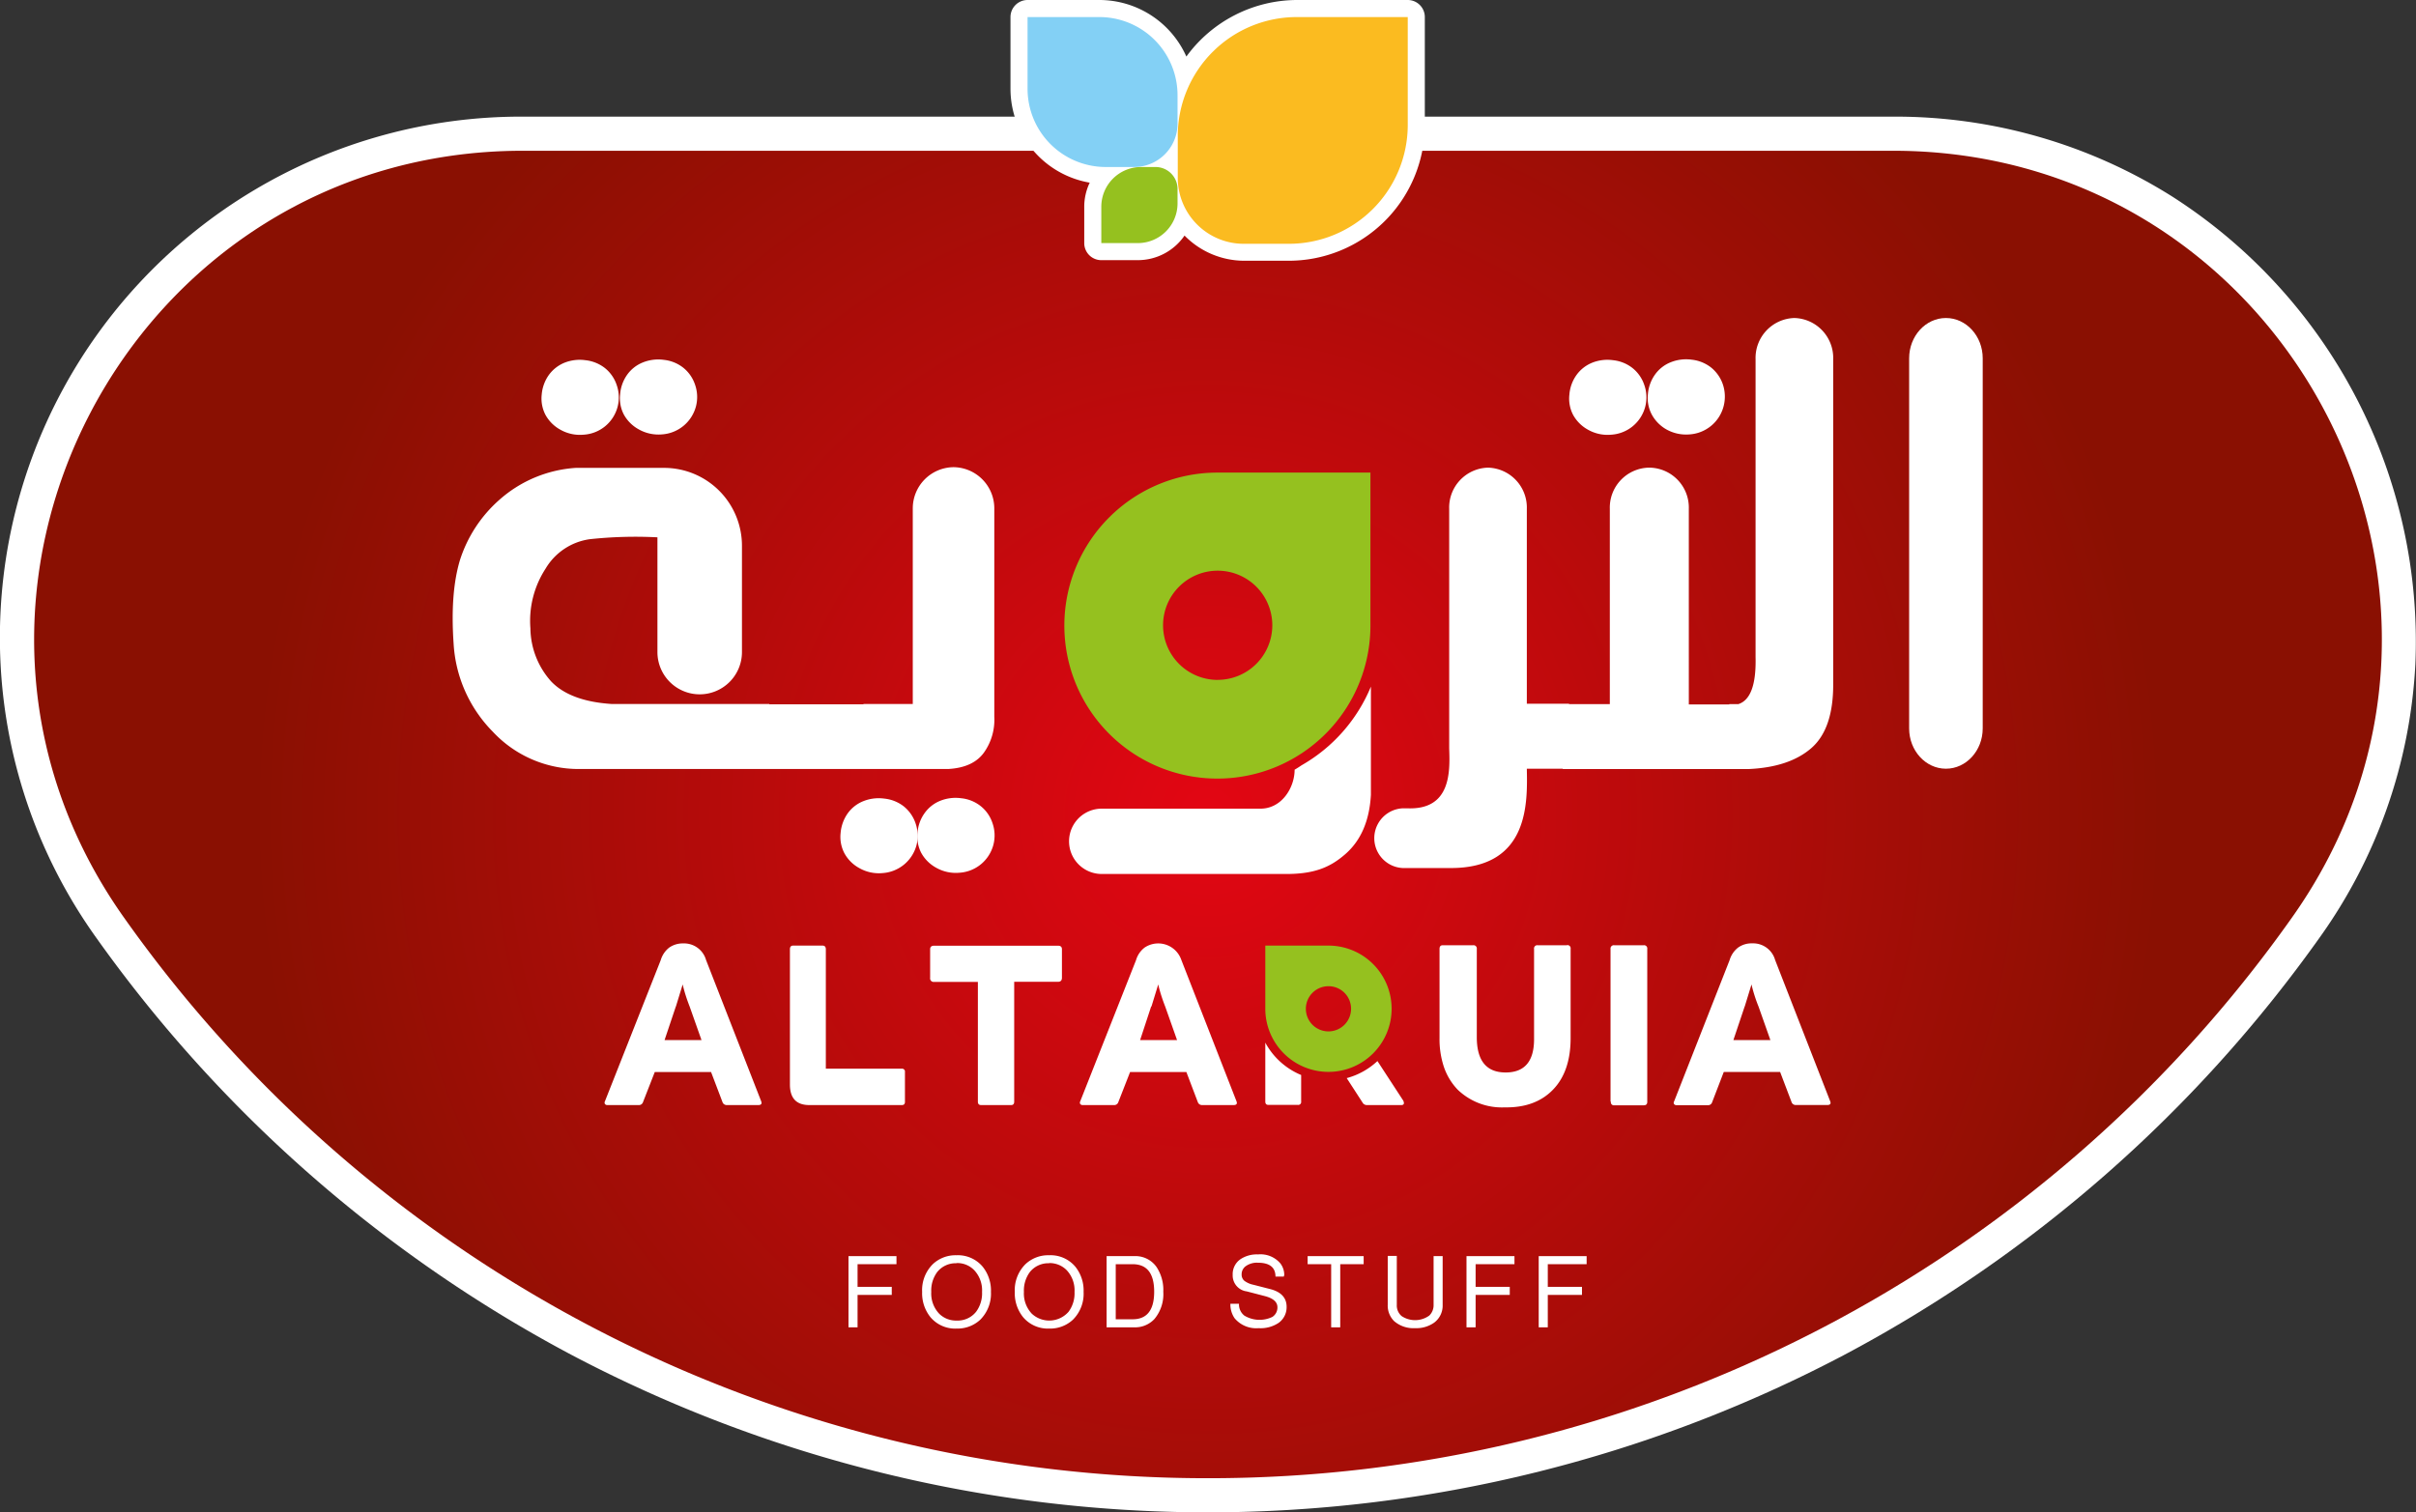 <svg id="Layer_1" data-name="Layer 1" xmlns="http://www.w3.org/2000/svg" xmlns:xlink="http://www.w3.org/1999/xlink" viewBox="0 0 410.45 257"><rect x="0" y="0" width="410.45" height="257" fill="#333333" stroke="none"/><defs><style>.cls-1{fill:#fff;}.cls-2{fill:url(#radial-gradient);}.cls-3{fill:#95c11f;}.cls-4{fill:#fbbb20;}.cls-5{fill:#83d0f5;}</style><radialGradient id="radial-gradient" cx="213.53" cy="154.1" r="162.01" gradientUnits="userSpaceOnUse"><stop offset="0" stop-color="#e30613"/><stop offset="1" stop-color="#8a1002"/></radialGradient></defs><path class="cls-1" d="M213.53,272.69a231.83,231.83,0,0,1-108-26.69,233.17,233.17,0,0,1-80.9-71A87.58,87.58,0,0,1,8.41,128.62,88.54,88.54,0,0,1,97.12,35.51H329.93a88.25,88.25,0,0,1,47.53,13.65,89.8,89.8,0,0,1,41.19,79.46A87.58,87.58,0,0,1,402.4,175a233.26,233.26,0,0,1-80.9,71A231.86,231.86,0,0,1,213.53,272.69Z" transform="translate(-8.31 -15.69)"/><path class="cls-2" d="M213.53,266.89a225.32,225.32,0,0,0,184.14-95.25C436.43,117,397,41.31,329.93,41.31H97.12c-67,0-106.49,75.66-67.73,130.33A225.3,225.3,0,0,0,213.53,266.89Z" transform="translate(-8.31 -15.69)"/><path class="cls-1" d="M278.09,88.71a6.72,6.72,0,0,0,3.93.85,6.38,6.38,0,0,0,5.81-4.81,6.33,6.33,0,0,0-.18-3.66,6.2,6.2,0,0,0-2-2.86,6.41,6.41,0,0,0-3.3-1.33,7,7,0,0,0-3.58.44,6.1,6.1,0,0,0-2.65,2.1,6.61,6.61,0,0,0-1.19,3.31,6,6,0,0,0,.62,3.42A6.39,6.39,0,0,0,278.09,88.71Z" transform="translate(-8.31 -15.69)"/><path class="cls-1" d="M291.39,88.65a6.83,6.83,0,0,0,3.94.86,6.41,6.41,0,0,0,5.81-4.82A6.5,6.5,0,0,0,301,81a6.28,6.28,0,0,0-2-2.86,6.45,6.45,0,0,0-3.31-1.33,7,7,0,0,0-3.57.45,6,6,0,0,0-2.65,2.09,6.65,6.65,0,0,0-1.2,3.31,6,6,0,0,0,.63,3.42A6.43,6.43,0,0,0,291.39,88.65Z" transform="translate(-8.31 -15.69)"/><path class="cls-1" d="M103.51,88.71a6.72,6.72,0,0,0,3.93.85,6.36,6.36,0,0,0,5.81-4.81,6.33,6.33,0,0,0-.18-3.66,6.19,6.19,0,0,0-2-2.86,6.48,6.48,0,0,0-3.31-1.33,7,7,0,0,0-3.58.44,6.16,6.16,0,0,0-2.65,2.1,6.7,6.7,0,0,0-1.19,3.31,6,6,0,0,0,.63,3.42A6.36,6.36,0,0,0,103.51,88.71Z" transform="translate(-8.31 -15.69)"/><path class="cls-1" d="M116.82,88.65a6.8,6.8,0,0,0,3.93.86,6.41,6.41,0,0,0,5.81-4.82,6.33,6.33,0,0,0-.18-3.66,6.2,6.2,0,0,0-2-2.86,6.41,6.41,0,0,0-3.3-1.33,7,7,0,0,0-3.58.45,6,6,0,0,0-2.65,2.09,6.64,6.64,0,0,0-1.19,3.31,6,6,0,0,0,.62,3.42A6.39,6.39,0,0,0,116.82,88.65Z" transform="translate(-8.31 -15.69)"/><path class="cls-1" d="M161.85,152.72a6.44,6.44,0,0,0-3.31-1.32,7,7,0,0,0-3.57.44,6,6,0,0,0-2.66,2.09,6.74,6.74,0,0,0-1.19,3.31,6,6,0,0,0,.63,3.42,6.3,6.3,0,0,0,2.53,2.54,6.72,6.72,0,0,0,3.93.86,6.41,6.41,0,0,0,5.82-4.81,6.5,6.5,0,0,0-.18-3.66A6.31,6.31,0,0,0,161.85,152.72Z" transform="translate(-8.31 -15.69)"/><path class="cls-1" d="M174.91,152.67a6.33,6.33,0,0,0-3.3-1.33,7,7,0,0,0-3.58.44,6,6,0,0,0-2.65,2.1,6.48,6.48,0,0,0-1.19,3.3,6,6,0,0,0,.62,3.43,6.4,6.4,0,0,0,2.53,2.53,6.77,6.77,0,0,0,3.94.86,6.38,6.38,0,0,0,5.81-4.81,6.33,6.33,0,0,0-.18-3.66A6.15,6.15,0,0,0,174.91,152.67Z" transform="translate(-8.31 -15.69)"/><path class="cls-1" d="M313.16,69.73h0a6.79,6.79,0,0,0-6.6,7v50.61q.17,7-2.91,8h-1.56v.06h-6.87V102.16a6.79,6.79,0,0,0-6.6-7h-.22a6.79,6.79,0,0,0-6.6,7v33.18h-6.93v-.06H267.7V102.16a6.78,6.78,0,0,0-6.6-7h0a6.78,6.78,0,0,0-6.59,7v40.73c.15,4,.29,10.47-7.13,10.16h-.74a5.08,5.08,0,0,0,0,10.15h8.16c13.39,0,13-11.25,12.9-16.88h6.11v.06h31.52q6.93-.3,10.68-3.54T319.75,132V76.7A6.79,6.79,0,0,0,313.16,69.73Z" transform="translate(-8.31 -15.69)"/><path class="cls-1" d="M338.9,69.73h0c-3.45,0-6.25,3.07-6.25,6.85v62.89c0,3.78,2.8,6.85,6.25,6.85h0c3.45,0,6.25-3.07,6.25-6.85V76.58C345.15,72.8,342.35,69.73,338.9,69.73Z" transform="translate(-8.31 -15.69)"/><path class="cls-1" d="M170.32,95.08a7,7,0,0,0-6.94,7v33.24H155v.06H139v-.06H112.19q-7.06-.47-10.27-3.86a13.75,13.75,0,0,1-3.5-9A16.27,16.27,0,0,1,101,112.32a10.4,10.4,0,0,1,7.5-5A72.51,72.51,0,0,1,120,107v19.48a7.18,7.18,0,0,0,7.18,7.2h0a7.18,7.18,0,0,0,7.18-7.2v-18A13.23,13.23,0,0,0,121.11,95.2h-15a21.67,21.67,0,0,0-13,5.46,22.94,22.94,0,0,0-6.65,10.18q-1.68,5.55-1.09,14.17A23.18,23.18,0,0,0,92,140a19.92,19.92,0,0,0,14.74,6.37h62.66q4.29-.24,6.12-2.86a9.61,9.61,0,0,0,1.71-6V102A7,7,0,0,0,170.32,95.08Z" transform="translate(-8.31 -15.69)"/><path class="cls-1" d="M229.43,145.74c-.38.26-.77.51-1.18.75,0,3.08-2.23,6.7-5.92,6.62H195.48a5.55,5.55,0,1,0,0,11.1h30.87c5.08.07,7.85-1.05,10.51-3.37s4.11-5.69,4.35-10.09V132.37A27.48,27.48,0,0,1,229.43,145.74Z" transform="translate(-8.31 -15.69)"/><path class="cls-1" d="M247.47,15.69h-18.7a23.33,23.33,0,0,0-18.91,9.61,16.19,16.19,0,0,0-14.78-9.61h-12.2a2.9,2.9,0,0,0-2.9,2.9V30.78a16.2,16.2,0,0,0,13.46,15.95,9.51,9.51,0,0,0-.93,4.09V57a2.9,2.9,0,0,0,2.9,2.9h6.2a9.64,9.64,0,0,0,7.94-4.18A14.22,14.22,0,0,0,219.7,60h7.41a23.13,23.13,0,0,0,23.26-23V18.59A2.9,2.9,0,0,0,247.47,15.69Z" transform="translate(-8.31 -15.69)"/><path class="cls-3" d="M215.18,96a26,26,0,1,0,25.95,26V96Zm0,35.23a9.28,9.28,0,1,1,9.28-9.28A9.28,9.28,0,0,1,215.18,131.22Z" transform="translate(-8.31 -15.69)"/><path class="cls-4" d="M228.77,18.59A20.22,20.22,0,0,0,208.4,38.65V46a11.21,11.21,0,0,0,11.3,11.12h7.41A20.21,20.21,0,0,0,247.47,37V18.59Z" transform="translate(-8.31 -15.69)"/><path class="cls-5" d="M182.88,18.59V30.78a13.29,13.29,0,0,0,13.28,13.29H201a7.37,7.37,0,0,0,7.36-7.37V31.87a13.28,13.28,0,0,0-13.28-13.28Z" transform="translate(-8.31 -15.69)"/><path class="cls-3" d="M201.61,57a6.75,6.75,0,0,0,6.75-6.75V47.81a3.74,3.74,0,0,0-3.74-3.74h-2.46a6.75,6.75,0,0,0-6.75,6.75V57Z" transform="translate(-8.31 -15.69)"/><path class="cls-1" d="M120.56,178.85a4.21,4.21,0,0,1,1.44-2.13,4,4,0,0,1,2.38-.71,3.88,3.88,0,0,1,3.88,2.82l9.34,23.94c.2.47.05.71-.48.71h-5.29a.76.76,0,0,1-.79-.54l-1.93-5.08h-9.56l-2,5.12a.73.73,0,0,1-.77.5h-5.21a.55.55,0,0,1-.49-.18.48.48,0,0,1,0-.46Zm2.58,7.84-1.93,5.75h6.28l-2-5.66c-.26-.67-.49-1.31-.69-1.94s-.37-1.25-.51-1.86l-1.16,3.78Z" transform="translate(-8.31 -15.69)"/><path class="cls-1" d="M142.51,200v-23c0-.41.18-.62.54-.62h5c.37,0,.56.21.56.62V197.3h12.88a.49.49,0,0,1,.56.56v5a.7.7,0,0,1-.13.49.6.6,0,0,1-.43.13H145.81q-3.3,0-3.3-3.49Z" transform="translate(-8.31 -15.69)"/><path class="cls-1" d="M188.72,181.84v0q0,.69-.66.69h-7.45V202.9c0,.39-.18.58-.52.58H175c-.38,0-.56-.19-.56-.58V182.55H167a.6.6,0,0,1-.67-.69V177c0-.4.22-.6.67-.6h21.06q.66,0,.66.6v4.86Z" transform="translate(-8.31 -15.69)"/><path class="cls-1" d="M201.31,178.85a4.16,4.16,0,0,1,1.45-2.13,4.15,4.15,0,0,1,6.25,2.11l9.34,23.94c.21.47.05.71-.48.71h-5.29a.76.76,0,0,1-.79-.54l-1.93-5.08H200.3l-2,5.12a.73.73,0,0,1-.77.5h-5.21a.55.55,0,0,1-.49-.18.48.48,0,0,1,0-.46Zm2.58,7.84L202,192.44h6.28l-2-5.66c-.26-.67-.49-1.31-.69-1.94s-.37-1.25-.51-1.86l-1.16,3.78Z" transform="translate(-8.31 -15.69)"/><path class="cls-1" d="M274.53,176.3v0a.54.54,0,0,1,.61.62v15.17q0,5.69-3,8.78t-8.18,3a10.84,10.84,0,0,1-8-3,10.46,10.46,0,0,1-2.32-3.79,14.91,14.91,0,0,1-.77-5V176.94c0-.41.18-.62.54-.62h5.17a.55.55,0,0,1,.62.62v15q0,6,4.9,6t4.83-5.83V176.94a.54.54,0,0,1,.6-.62h5Z" transform="translate(-8.31 -15.69)"/><path class="cls-1" d="M281.92,202.86V176.94a.56.56,0,0,1,.64-.62h5a.54.54,0,0,1,.6.62v26c0,.39-.2.58-.6.58h-5a.51.51,0,0,1-.58-.58Z" transform="translate(-8.31 -15.69)"/><path class="cls-1" d="M302.15,178.85a4.21,4.21,0,0,1,1.44-2.13A3.93,3.93,0,0,1,306,176a3.88,3.88,0,0,1,3.88,2.82l9.33,23.94c.21.47.05.71-.47.71h-5.29a.75.75,0,0,1-.79-.54l-1.93-5.08h-9.57L299.18,203a.72.72,0,0,1-.77.5h-5.2a.55.55,0,0,1-.49-.18.43.43,0,0,1,0-.46Zm2.57,7.84-1.93,5.75h6.29l-2-5.66c-.27-.67-.5-1.31-.7-1.94s-.37-1.25-.51-1.86l-1.16,3.78Z" transform="translate(-8.31 -15.69)"/><path class="cls-1" d="M223.27,192.87v10c0,.39.17.58.53.58h5a.5.5,0,0,0,.56-.58v-4.5A12.23,12.23,0,0,1,223.27,192.87Z" transform="translate(-8.31 -15.69)"/><path class="cls-1" d="M246.71,202.73,242.32,196a12.28,12.28,0,0,1-5.22,2.9l2.78,4.29a.88.88,0,0,0,.75.29h5.73C246.81,203.48,246.93,203.23,246.71,202.73Z" transform="translate(-8.31 -15.69)"/><path class="cls-3" d="M223.27,187.12A10.73,10.73,0,1,0,234,176.38H223.27Zm14.57,0a3.84,3.84,0,1,1-3.84-3.84A3.83,3.83,0,0,1,237.84,187.12Z" transform="translate(-8.31 -15.69)"/><path class="cls-1" d="M154,235.74v5.51h-1.54v-12.1h8.15v1.37H154v3.85h5.81v1.37Z" transform="translate(-8.31 -15.69)"/><path class="cls-1" d="M170.8,229a5.49,5.49,0,0,1,4.45,1.94,6.46,6.46,0,0,1,1.41,4.29,6.25,6.25,0,0,1-1.82,4.73,5.66,5.66,0,0,1-4,1.5,5.48,5.48,0,0,1-4.46-1.94,6.48,6.48,0,0,1-1.41-4.29,6.22,6.22,0,0,1,1.83-4.73A5.62,5.62,0,0,1,170.8,229Zm0,1.36a4,4,0,0,0-3.28,1.51,5.28,5.28,0,0,0-1,3.36,5,5,0,0,0,1.34,3.7,4.06,4.06,0,0,0,3,1.17,4,4,0,0,0,3.29-1.51,5.28,5.28,0,0,0,1-3.36,5,5,0,0,0-1.34-3.7A4,4,0,0,0,170.79,230.33Z" transform="translate(-8.31 -15.69)"/><path class="cls-1" d="M186.54,229a5.48,5.48,0,0,1,4.45,1.94,6.46,6.46,0,0,1,1.41,4.29,6.22,6.22,0,0,1-1.82,4.73,5.66,5.66,0,0,1-4,1.5,5.5,5.5,0,0,1-4.46-1.94,6.48,6.48,0,0,1-1.41-4.29,6.22,6.22,0,0,1,1.83-4.73A5.64,5.64,0,0,1,186.54,229Zm0,1.36a4,4,0,0,0-3.28,1.51,5.28,5.28,0,0,0-1,3.36,5,5,0,0,0,1.34,3.7,4.35,4.35,0,0,0,6.26-.34,5.28,5.28,0,0,0,1-3.36,5,5,0,0,0-1.34-3.7A4.07,4.07,0,0,0,186.53,230.33Z" transform="translate(-8.31 -15.69)"/><path class="cls-1" d="M196.31,241.25v-12.1H201a4.38,4.38,0,0,1,3.78,1.83,7.05,7.05,0,0,1,1.16,4.22,6.58,6.58,0,0,1-1.5,4.63,4.48,4.48,0,0,1-3.44,1.42Zm1.55-1.37h2.87q3.66,0,3.66-4.68t-3.66-4.68h-2.87Z" transform="translate(-8.31 -15.69)"/><path class="cls-1" d="M226.41,232.63H225c0-1.57-1-2.36-3-2.36a3.24,3.24,0,0,0-2,.55,1.69,1.69,0,0,0-.75,1.44,1.35,1.35,0,0,0,.45,1.07,3.81,3.81,0,0,0,1.56.69l2.88.74c1.84.48,2.75,1.5,2.75,3a3.27,3.27,0,0,1-1.34,2.72,5.5,5.5,0,0,1-3.41.91,4.78,4.78,0,0,1-4.09-1.69,4.14,4.14,0,0,1-.71-2.45h1.46v0a2.43,2.43,0,0,0,.9,2,5,5,0,0,0,4.77.23,1.89,1.89,0,0,0,.86-1.65c0-.9-.74-1.54-2.22-1.91l-3-.78a2.72,2.72,0,0,1-2.38-2.79,3.08,3.08,0,0,1,1.31-2.67,5,5,0,0,1,3-.82,4.42,4.42,0,0,1,3.79,1.53,3.23,3.23,0,0,1,.66,1.95Z" transform="translate(-8.31 -15.69)"/><path class="cls-1" d="M236,230.52v10.73h-1.54V230.52h-4v-1.37h9.52v1.37Z" transform="translate(-8.31 -15.69)"/><path class="cls-1" d="M251.86,229.15h1.54v8.3a3.59,3.59,0,0,1-1.44,3,5.21,5.21,0,0,1-3.24.94,5,5,0,0,1-3.57-1.2,3.72,3.72,0,0,1-1.08-2.78v-8.3h1.54v8.3a2.37,2.37,0,0,0,.82,1.93,4.13,4.13,0,0,0,4.7-.09,2.45,2.45,0,0,0,.73-1.84Z" transform="translate(-8.31 -15.69)"/><path class="cls-1" d="M259,235.74v5.51h-1.55v-12.1h8.15v1.37H259v3.85h5.8v1.37Z" transform="translate(-8.31 -15.69)"/><path class="cls-1" d="M271.26,235.74v5.51h-1.54v-12.1h8.14v1.37h-6.6v3.85h5.81v1.37Z" transform="translate(-8.31 -15.69)"/></svg>